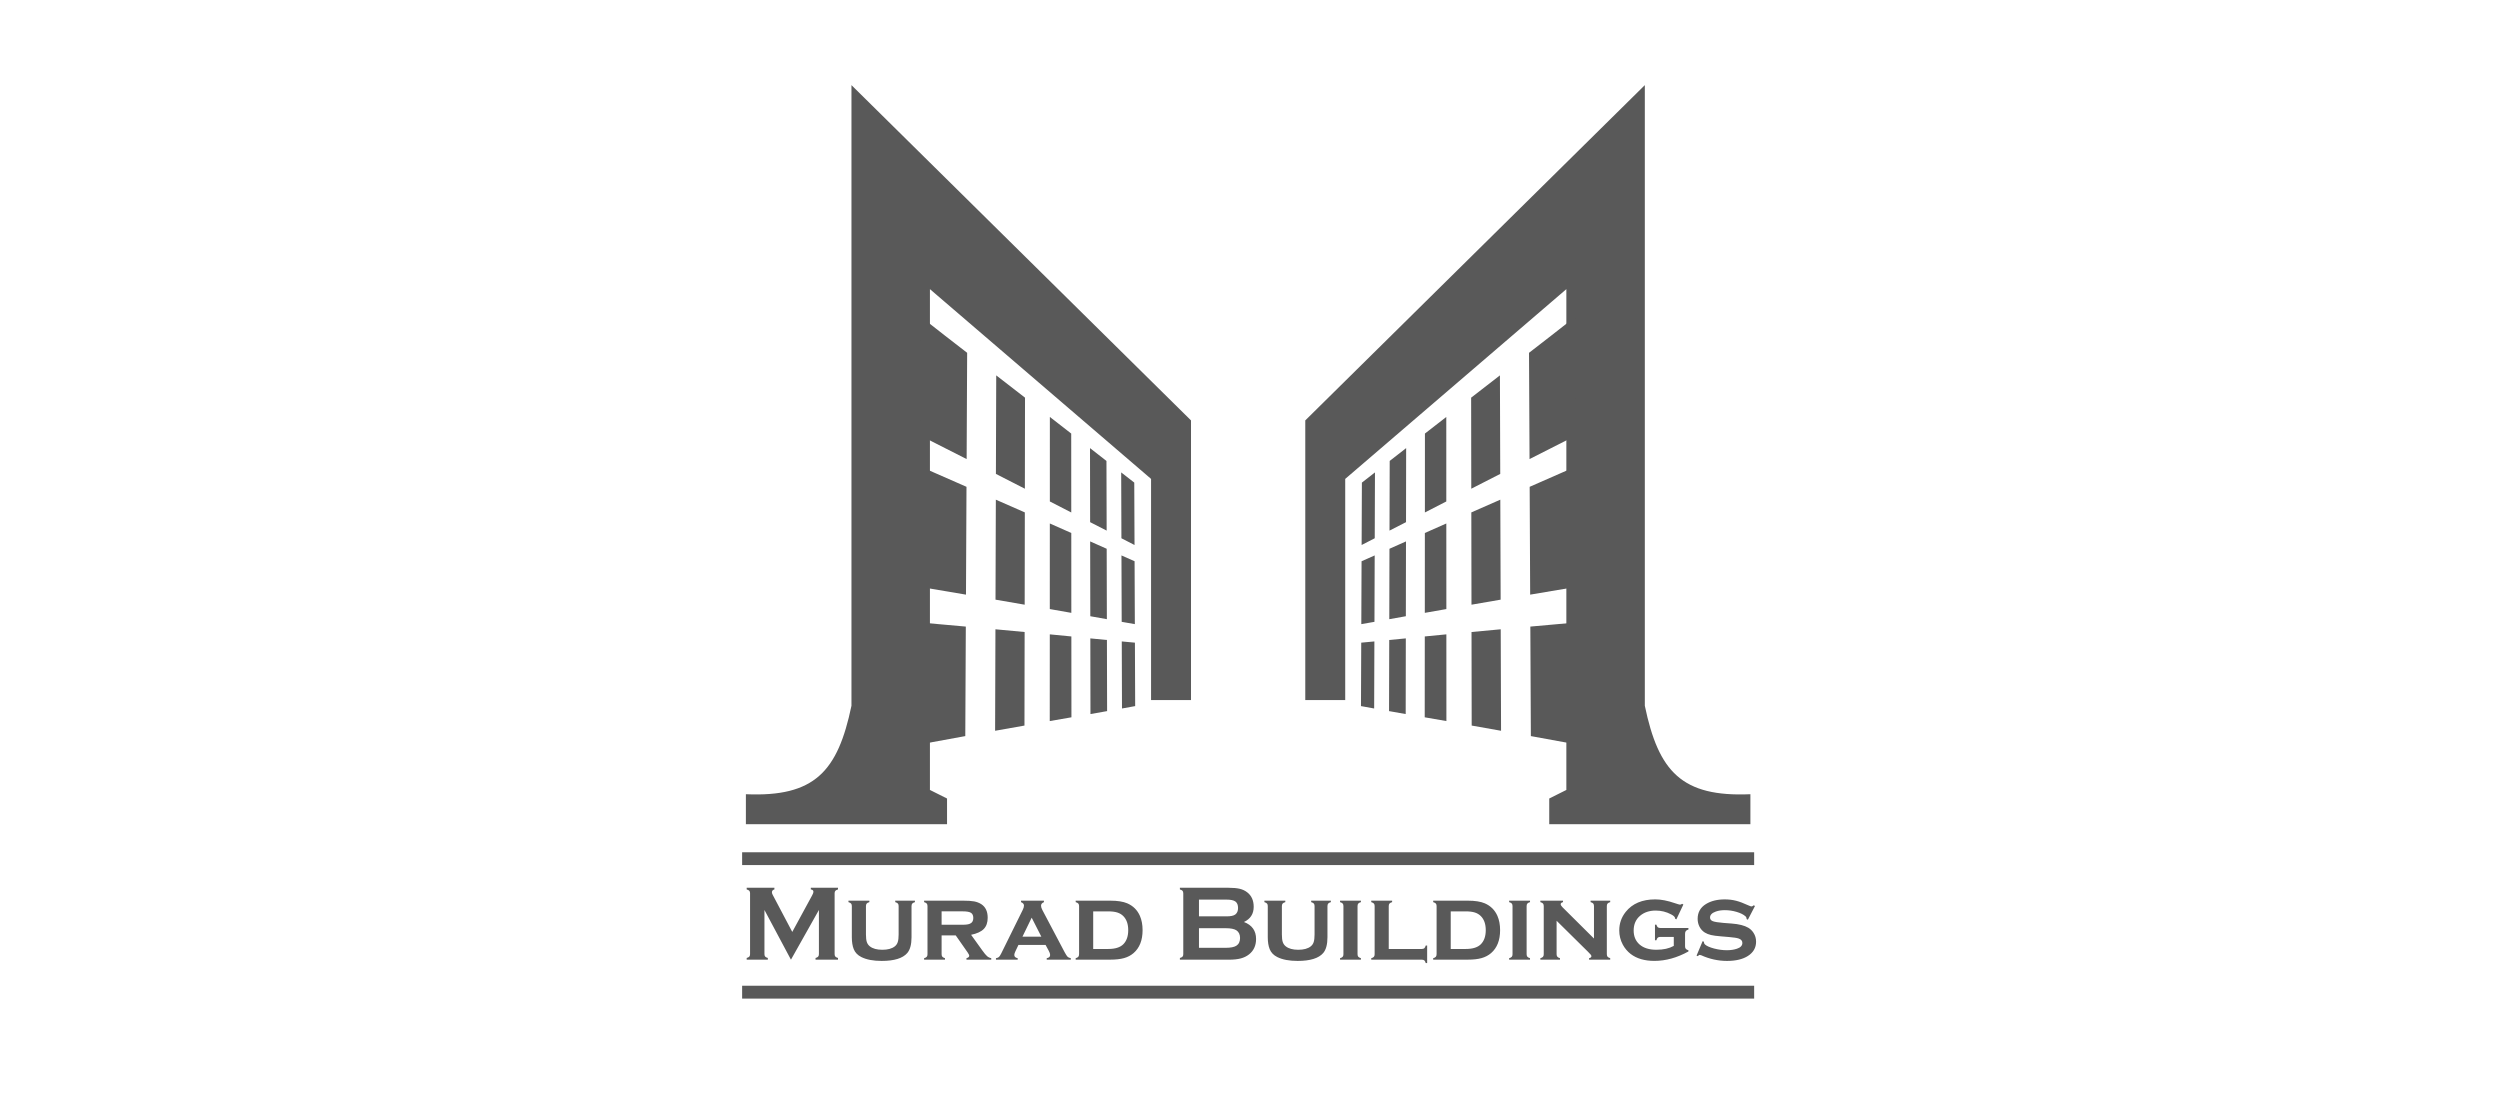 <?xml version="1.0" encoding="UTF-8"?> <svg xmlns="http://www.w3.org/2000/svg" width="330" height="146" viewBox="0 0 330 146" fill="none"> <path fill-rule="evenodd" clip-rule="evenodd" d="M112.393 11.236V93.16C110.585 101.844 107.523 105.23 98.457 104.837V108.792H125.009V105.403C124.256 105.026 123.503 104.65 122.75 104.273V38.167L151.94 63.215V92.407H157.213V55.494L112.393 11.236ZM217.117 11.236V93.16C218.924 101.844 221.987 105.23 231.052 104.837V108.792H204.5V105.403C205.253 105.026 206.006 104.65 206.759 104.273V38.167L177.569 63.215V92.407H172.296V55.494L217.117 11.236ZM104.405 126.676L100.907 120.117V125.944C100.907 126.089 100.941 126.198 101.004 126.273C101.07 126.346 101.186 126.405 101.353 126.453V126.676H98.562V126.453C98.73 126.405 98.844 126.346 98.912 126.273C98.976 126.2 99.008 126.091 99.008 125.944V117.908C99.008 117.769 98.975 117.662 98.912 117.587C98.846 117.513 98.732 117.455 98.562 117.406V117.183H102.222V117.406C102.005 117.462 101.894 117.588 101.894 117.788C101.894 117.881 101.928 117.988 101.992 118.11L104.58 123.014L107.2 118.193C107.316 117.979 107.373 117.826 107.373 117.728C107.373 117.538 107.258 117.431 107.026 117.406V117.183H110.615V117.406C110.449 117.455 110.333 117.513 110.267 117.587C110.203 117.66 110.169 117.767 110.169 117.908V125.944C110.169 126.089 110.203 126.198 110.267 126.273C110.333 126.346 110.449 126.405 110.615 126.453V126.676H107.651V126.453C107.815 126.41 107.929 126.353 107.995 126.274C108.065 126.198 108.097 126.089 108.097 125.944V120.117L104.407 126.676H104.405ZM120.321 119.598V123.721C120.321 124.661 120.136 125.352 119.766 125.793C119.168 126.492 118.041 126.842 116.385 126.842C115.278 126.842 114.384 126.674 113.701 126.333C113.21 126.089 112.874 125.737 112.692 125.284C112.526 124.866 112.442 124.343 112.442 123.721V119.598C112.442 119.453 112.409 119.345 112.344 119.27C112.278 119.196 112.164 119.132 111.996 119.082V118.888H114.757V119.082C114.586 119.13 114.468 119.189 114.404 119.268C114.339 119.345 114.306 119.453 114.306 119.598V123.346C114.306 123.779 114.343 124.115 114.42 124.345C114.498 124.577 114.63 124.768 114.821 124.918C115.201 125.22 115.751 125.37 116.468 125.37C117.186 125.37 117.739 125.22 118.117 124.918C118.303 124.768 118.433 124.579 118.506 124.345C118.58 124.115 118.619 123.779 118.619 123.346V119.598C118.619 119.453 118.588 119.345 118.524 119.27C118.462 119.196 118.344 119.132 118.173 119.082V118.888H120.769V119.082C120.603 119.13 120.487 119.189 120.419 119.268C120.355 119.345 120.323 119.453 120.323 119.598H120.321ZM124.292 123.478V125.96C124.292 126.103 124.326 126.214 124.39 126.291C124.456 126.367 124.572 126.43 124.738 126.48V126.674H121.983V126.48C122.147 126.437 122.261 126.378 122.327 126.299C122.397 126.221 122.429 126.11 122.429 125.964V119.596C122.429 119.452 122.395 119.343 122.332 119.268C122.266 119.195 122.152 119.13 121.983 119.08V118.886H127.085C127.749 118.886 128.252 118.92 128.602 118.986C128.948 119.055 129.258 119.175 129.535 119.352C130.095 119.719 130.375 120.317 130.375 121.145C130.375 121.777 130.202 122.27 129.858 122.625C129.512 122.98 128.953 123.237 128.184 123.394L129.658 125.446C129.926 125.825 130.142 126.082 130.3 126.217C130.459 126.355 130.641 126.44 130.846 126.478V126.672H127.574V126.478C127.816 126.414 127.938 126.31 127.938 126.167C127.938 126.066 127.861 125.909 127.715 125.702L126.158 123.474H124.294L124.292 123.478ZM124.292 122.066H127.099C127.525 122.066 127.841 122.018 128.043 121.925C128.33 121.802 128.475 121.552 128.475 121.183C128.475 120.853 128.375 120.624 128.173 120.494C127.972 120.364 127.613 120.299 127.099 120.299H124.292V122.066ZM138.017 124.729H134.435L134.032 125.577C133.934 125.78 133.887 125.943 133.887 126.057C133.887 126.28 134.034 126.423 134.333 126.481V126.676H131.466V126.481C131.641 126.453 131.773 126.401 131.86 126.323C131.946 126.242 132.046 126.087 132.162 125.855L135.004 120.099C135.112 119.882 135.165 119.691 135.165 119.527C135.165 119.337 135.035 119.189 134.776 119.082V118.888H137.799V119.082C137.546 119.184 137.417 119.341 137.417 119.555C137.417 119.709 137.474 119.898 137.59 120.117L140.538 125.702C140.702 126.005 140.827 126.199 140.92 126.291C141.013 126.382 141.156 126.444 141.345 126.48V126.674H138.167V126.48C138.468 126.43 138.618 126.287 138.618 126.057C138.618 125.914 138.561 125.735 138.445 125.523L138.015 124.727L138.017 124.729ZM137.456 123.637L136.182 121.133L134.967 123.637H137.456ZM142.439 125.966V119.598C142.439 119.453 142.405 119.345 142.341 119.27C142.275 119.196 142.16 119.132 141.991 119.082V118.888H146.559C147.509 118.888 148.258 119.007 148.804 119.241C149.575 119.577 150.128 120.126 150.468 120.897C150.703 121.434 150.821 122.063 150.821 122.78C150.821 124.111 150.425 125.12 149.632 125.807C149.277 126.114 148.854 126.333 148.369 126.471C147.885 126.606 147.282 126.674 146.558 126.674H141.989V126.48C142.153 126.437 142.268 126.378 142.334 126.299C142.403 126.221 142.435 126.11 142.435 125.964L142.439 125.966ZM144.302 125.264H146.292C147.205 125.264 147.867 125.056 148.28 124.638C148.71 124.204 148.926 123.583 148.926 122.782C148.926 121.981 148.71 121.363 148.28 120.928C148.066 120.71 147.8 120.551 147.487 120.451C147.171 120.351 146.773 120.301 146.292 120.301H144.302V125.264ZM164.203 121.704C165.268 122.107 165.802 122.855 165.802 123.945C165.802 124.811 165.492 125.491 164.869 125.982C164.555 126.228 164.191 126.405 163.775 126.514C163.359 126.622 162.847 126.678 162.235 126.678H155.746V126.455C155.914 126.407 156.028 126.348 156.096 126.274C156.16 126.201 156.192 126.092 156.192 125.946V117.917C156.192 117.772 156.158 117.663 156.096 117.588C156.03 117.515 155.916 117.456 155.746 117.408V117.185H162.171C162.788 117.185 163.284 117.233 163.659 117.324C164.035 117.417 164.364 117.574 164.646 117.797C165.208 118.236 165.488 118.872 165.488 119.703C165.488 120.63 165.058 121.299 164.201 121.704H164.203ZM158.264 120.96H161.899C162.452 120.96 162.836 120.879 163.056 120.715C163.3 120.53 163.423 120.242 163.423 119.853C163.423 119.464 163.307 119.17 163.077 119.002C162.845 118.834 162.452 118.748 161.899 118.748H158.264V120.961V120.96ZM158.264 125.111H161.781C162.436 125.111 162.906 125.02 163.193 124.84C163.523 124.631 163.687 124.288 163.687 123.817C163.687 123.346 163.523 123.009 163.193 122.794C162.911 122.614 162.44 122.523 161.781 122.523H158.264V125.111ZM175.224 119.598V123.721C175.224 124.661 175.039 125.352 174.669 125.793C174.072 126.492 172.944 126.842 171.288 126.842C170.181 126.842 169.287 126.674 168.604 126.333C168.113 126.089 167.778 125.737 167.596 125.284C167.43 124.866 167.346 124.343 167.346 123.721V119.598C167.346 119.453 167.312 119.345 167.248 119.27C167.182 119.196 167.067 119.132 166.9 119.082V118.888H169.66V119.082C169.489 119.13 169.371 119.189 169.307 119.268C169.243 119.345 169.209 119.453 169.209 119.598V123.346C169.209 123.779 169.246 124.115 169.323 124.345C169.401 124.577 169.534 124.768 169.724 124.918C170.105 125.22 170.654 125.37 171.372 125.37C172.089 125.37 172.642 125.22 173.021 124.918C173.206 124.768 173.336 124.579 173.41 124.345C173.483 124.115 173.522 123.779 173.522 123.346V119.598C173.522 119.453 173.492 119.345 173.427 119.27C173.365 119.196 173.247 119.132 173.076 119.082V118.888H175.672V119.082C175.506 119.13 175.39 119.189 175.323 119.268C175.258 119.345 175.226 119.453 175.226 119.598H175.224ZM179.195 119.598V125.959C179.195 126.103 179.229 126.212 179.293 126.291C179.359 126.367 179.475 126.43 179.641 126.48V126.674H176.886V126.48C177.05 126.437 177.164 126.378 177.23 126.299C177.3 126.221 177.332 126.11 177.332 125.964V119.596C177.332 119.452 177.298 119.343 177.236 119.268C177.17 119.195 177.055 119.13 176.886 119.08V118.886H179.641V119.08C179.475 119.129 179.359 119.188 179.293 119.266C179.229 119.343 179.195 119.452 179.195 119.596V119.598ZM183.317 125.264H187.675C187.825 125.264 187.936 125.23 188.009 125.166C188.082 125.102 188.146 124.984 188.196 124.813H188.384V127.122H188.196C188.148 126.954 188.089 126.84 188.011 126.772C187.934 126.708 187.823 126.676 187.673 126.676H181.006V126.481C181.171 126.439 181.285 126.38 181.351 126.301C181.42 126.223 181.452 126.112 181.452 125.966V119.598C181.452 119.453 181.419 119.345 181.354 119.27C181.288 119.196 181.174 119.132 181.005 119.082V118.888H183.76V119.082C183.594 119.13 183.478 119.189 183.412 119.268C183.348 119.345 183.314 119.453 183.314 119.598V125.264H183.317ZM189.631 125.966V119.598C189.631 119.453 189.597 119.345 189.533 119.27C189.467 119.196 189.353 119.132 189.183 119.082V118.888H193.752C194.701 118.888 195.45 119.007 195.997 119.241C196.767 119.577 197.321 120.126 197.66 120.897C197.895 121.434 198.013 122.063 198.013 122.78C198.013 124.111 197.617 125.12 196.825 125.807C196.469 126.114 196.046 126.333 195.561 126.471C195.077 126.606 194.474 126.674 193.75 126.674H189.181V126.48C189.346 126.437 189.46 126.378 189.526 126.299C189.595 126.221 189.627 126.11 189.627 125.964L189.631 125.966ZM191.494 125.264H193.484C194.398 125.264 195.06 125.056 195.474 124.638C195.904 124.204 196.12 123.583 196.12 122.782C196.12 121.981 195.904 121.363 195.474 120.928C195.259 120.71 194.994 120.551 194.681 120.451C194.365 120.351 193.967 120.301 193.486 120.301H191.496V125.264H191.494ZM201.514 119.598V125.959C201.514 126.103 201.548 126.212 201.612 126.291C201.678 126.367 201.794 126.43 201.962 126.48V126.674H199.207V126.48C199.371 126.437 199.485 126.378 199.551 126.299C199.621 126.221 199.653 126.11 199.653 125.964V119.596C199.653 119.452 199.619 119.343 199.557 119.268C199.491 119.195 199.376 119.13 199.207 119.08V118.886H201.962V119.08C201.796 119.129 201.68 119.188 201.612 119.266C201.548 119.343 201.514 119.452 201.514 119.596V119.598ZM205.471 121.543V125.96C205.471 126.103 205.505 126.214 205.572 126.292C205.638 126.371 205.753 126.432 205.917 126.48V126.674H203.327V126.48C203.492 126.437 203.606 126.378 203.672 126.299C203.741 126.221 203.774 126.11 203.774 125.964V119.596C203.774 119.452 203.74 119.343 203.677 119.268C203.611 119.195 203.497 119.13 203.327 119.08V118.886H206.318V119.08C206.115 119.13 206.011 119.223 206.011 119.352C206.011 119.462 206.088 119.594 206.234 119.741L210.405 123.885V119.596C210.405 119.452 210.371 119.343 210.307 119.266C210.241 119.188 210.127 119.129 209.959 119.08V118.886H212.548V119.08C212.382 119.129 212.266 119.188 212.198 119.266C212.134 119.343 212.102 119.452 212.102 119.596V125.957C212.102 126.101 212.136 126.21 212.198 126.289C212.264 126.365 212.38 126.428 212.548 126.478V126.672H209.759V126.478C209.962 126.437 210.066 126.353 210.066 126.221C210.066 126.157 210.037 126.091 209.982 126.021C209.925 125.951 209.796 125.818 209.598 125.616L205.471 121.54V121.543ZM220.941 123.671H219.167C219.017 123.671 218.906 123.705 218.83 123.767C218.751 123.833 218.692 123.947 218.644 124.117H218.457V122.057H218.644C218.692 122.221 218.751 122.332 218.83 122.398C218.906 122.462 219.017 122.495 219.167 122.495H222.873V122.696C222.709 122.744 222.595 122.81 222.529 122.898C222.459 122.985 222.427 123.112 222.427 123.273V124.915C222.427 125.059 222.461 125.172 222.529 125.248C222.595 125.327 222.709 125.389 222.873 125.436V125.594C221.371 126.423 219.874 126.838 218.38 126.838C217.092 126.838 216.049 126.535 215.252 125.926C214.82 125.594 214.474 125.18 214.208 124.69C213.897 124.106 213.742 123.481 213.742 122.819C213.742 121.9 214.024 121.086 214.59 120.373C215.469 119.27 216.774 118.718 218.498 118.718C219.253 118.718 220.115 118.884 221.085 119.22C221.469 119.348 221.694 119.414 221.76 119.414C221.838 119.414 221.931 119.377 222.038 119.304L222.204 119.395L221.282 121.356L221.114 121.272V121.229C221.114 121.058 220.943 120.883 220.598 120.703C219.965 120.364 219.283 120.194 218.555 120.194C217.718 120.194 217.029 120.424 216.49 120.883C215.924 121.365 215.643 122.013 215.643 122.83C215.643 123.594 215.899 124.206 216.413 124.665C216.943 125.132 217.684 125.368 218.637 125.368C219.59 125.368 220.313 125.2 220.939 124.859V123.671H220.941ZM231.657 119.591L230.717 121.406L230.551 121.315C230.551 121.163 230.501 121.042 230.404 120.954C230.14 120.717 229.751 120.522 229.237 120.371C228.721 120.217 228.2 120.141 227.674 120.141C227.222 120.141 226.824 120.203 226.478 120.328C225.977 120.508 225.725 120.769 225.725 121.113C225.725 121.342 225.847 121.5 226.086 121.595C226.328 121.69 226.792 121.766 227.483 121.823L228.582 121.907C229.544 121.981 230.272 122.166 230.774 122.462C231.054 122.628 231.282 122.851 231.462 123.13C231.691 123.478 231.803 123.869 231.803 124.304C231.803 125.097 231.446 125.721 230.733 126.182C230.051 126.621 229.128 126.842 227.965 126.842C226.801 126.842 225.657 126.592 224.563 126.096C224.49 126.066 224.426 126.048 224.376 126.048C224.283 126.048 224.196 126.103 224.117 126.214L223.944 126.144L224.744 124.238L224.917 124.308V124.365C224.917 124.486 224.965 124.588 225.056 124.672C225.286 124.875 225.688 125.052 226.259 125.204C226.828 125.354 227.39 125.429 227.949 125.429C228.439 125.429 228.878 125.364 229.268 125.234C229.749 125.077 229.992 124.822 229.992 124.47C229.992 124.188 229.826 123.99 229.491 123.881C229.268 123.804 228.866 123.744 228.288 123.694L227.196 123.601C226.607 123.556 226.159 123.496 225.848 123.421C225.538 123.348 225.267 123.239 225.035 123.096C224.738 122.91 224.508 122.657 224.339 122.336C224.173 122.018 224.089 121.666 224.089 121.286C224.089 120.435 224.455 119.782 225.188 119.332C225.855 118.923 226.682 118.72 227.663 118.72C228.197 118.72 228.693 118.779 229.157 118.898C229.617 119.016 230.169 119.223 230.809 119.519C230.999 119.607 231.131 119.652 231.206 119.652C231.28 119.652 231.373 119.6 231.491 119.498L231.657 119.589V119.591ZM97.961 112.495H231.548V114.187H97.961V112.495ZM97.961 130.12H231.548V131.812H97.961V130.12Z" fill="#595959"></path> <path fill-rule="evenodd" clip-rule="evenodd" d="M149.809 84.833C149.82 87.627 149.832 90.411 149.843 93.205C149.279 93.31 148.702 93.415 148.103 93.521C148.092 90.567 148.08 87.619 148.073 84.669C148.671 84.727 149.249 84.778 149.809 84.831V84.833ZM146.114 84.479C146.125 87.602 146.131 90.731 146.138 93.866C145.433 93.994 144.702 94.126 143.941 94.255C143.935 90.913 143.932 87.587 143.924 84.267C144.684 84.341 145.412 84.412 146.114 84.479ZM141.42 84.013C141.422 87.564 141.428 91.117 141.429 94.684C140.518 94.843 139.566 95.014 138.567 95.18C138.571 91.359 138.571 87.543 138.573 83.735C139.564 83.838 140.513 83.931 141.42 84.011V84.013ZM135.251 83.426C135.241 87.528 135.236 91.653 135.23 95.775C134.005 95.998 132.714 96.231 131.354 96.462C131.367 91.986 131.382 87.518 131.398 83.066C132.751 83.191 134.031 83.308 135.251 83.426ZM127.487 82.709C127.464 87.516 127.441 92.333 127.418 97.165C125.469 97.532 123.382 97.913 121.152 98.31C121.192 92.901 121.23 87.524 121.271 82.152C123.483 82.358 125.555 82.541 127.487 82.709ZM149.765 74.084C149.777 76.849 149.788 79.62 149.799 82.385C149.239 82.291 148.662 82.194 148.063 82.082C148.052 79.153 148.044 76.229 148.033 73.315C148.631 73.58 149.207 73.836 149.767 74.084H149.765ZM146.083 72.438C146.091 75.531 146.098 78.628 146.106 81.731C145.405 81.607 144.677 81.483 143.92 81.342C143.914 78.045 143.907 74.751 143.901 71.466C144.66 71.809 145.384 72.127 146.083 72.438ZM141.41 70.352C141.412 73.861 141.414 77.37 141.416 80.897C140.511 80.737 139.564 80.573 138.573 80.396C138.573 76.62 138.577 72.856 138.578 69.099C139.564 69.538 140.505 69.954 141.408 70.352H141.41ZM135.278 67.638C135.272 71.693 135.262 75.745 135.257 79.82C134.039 79.61 132.758 79.397 131.407 79.154C131.422 74.74 131.438 70.348 131.451 65.957C132.796 66.557 134.068 67.108 135.278 67.638ZM127.577 64.259C127.554 68.985 127.533 73.735 127.51 78.493C125.579 78.176 123.514 77.825 121.307 77.446C121.345 72.122 121.385 66.836 121.423 61.557C123.613 62.53 125.663 63.426 127.577 64.259ZM149.723 63.706C149.735 66.448 149.746 69.195 149.757 71.941C149.197 71.66 148.622 71.363 148.027 71.05C148.016 68.146 148.008 65.253 147.997 62.358C148.591 62.829 149.169 63.272 149.725 63.704L149.723 63.706ZM127.664 46.571C127.639 51.239 127.619 55.907 127.596 60.598C125.684 59.637 123.639 58.602 121.453 57.482C121.492 52.251 121.53 47.028 121.568 41.824C123.735 43.529 125.766 45.11 127.664 46.571ZM135.302 52.49C135.297 56.487 135.289 60.491 135.283 64.511C134.075 63.895 132.804 63.252 131.46 62.556C131.476 58.211 131.491 53.872 131.502 49.549C132.838 50.59 134.102 51.567 135.302 52.492V52.49ZM141.401 57.227C141.403 60.688 141.405 64.16 141.407 67.646C140.507 67.185 139.564 66.7 138.58 66.193C138.58 62.469 138.584 58.75 138.582 55.039C139.564 55.804 140.501 56.532 141.399 57.227H141.401ZM146.053 60.844C146.062 63.905 146.07 66.965 146.078 70.041C145.378 69.686 144.652 69.311 143.897 68.924C143.892 65.661 143.888 62.402 143.88 59.149C144.633 59.742 145.357 60.302 146.051 60.842L146.053 60.844ZM201.83 46.571C201.855 51.239 201.876 55.907 201.899 60.598C203.81 59.637 205.855 58.602 208.041 57.482C208.003 52.251 207.964 47.028 207.926 41.824C205.76 43.529 203.728 45.11 201.83 46.571ZM194.19 52.49C194.196 56.487 194.203 60.491 194.209 64.511C195.417 63.895 196.688 63.252 198.032 62.556C198.017 58.211 198.001 53.872 197.99 49.549C196.654 50.59 195.39 51.567 194.19 52.492V52.49ZM188.091 57.227C188.09 60.688 188.088 64.16 188.086 67.646C188.985 67.185 189.929 66.7 190.912 66.193C190.912 62.469 190.908 58.75 190.91 55.039C189.929 55.804 188.991 56.532 188.093 57.227H188.091ZM183.44 60.844C183.43 63.905 183.422 66.965 183.415 70.041C184.114 69.686 184.84 69.311 185.595 68.924C185.601 65.661 185.604 62.402 185.612 59.149C184.859 59.742 184.135 60.302 183.441 60.842L183.44 60.844ZM179.769 63.706C179.758 66.448 179.746 69.195 179.735 71.941C180.295 71.66 180.871 71.363 181.465 71.05C181.477 68.146 181.484 65.253 181.496 62.358C180.901 62.829 180.326 63.272 179.769 63.704V63.706ZM201.916 64.259C201.939 68.985 201.96 73.735 201.982 78.493C203.913 78.176 205.979 77.825 208.186 77.446C208.147 72.122 208.107 66.836 208.069 61.557C205.88 62.53 203.829 63.426 201.916 64.259ZM194.215 67.638C194.22 71.693 194.23 75.745 194.236 79.82C195.453 79.61 196.734 79.397 198.085 79.154C198.07 74.74 198.055 70.348 198.041 65.957C196.696 66.557 195.425 67.108 194.215 67.638ZM188.082 70.352C188.08 73.861 188.078 77.37 188.076 80.897C188.981 80.737 189.929 80.573 190.92 80.396C190.92 76.62 190.916 72.856 190.914 69.099C189.929 69.538 188.987 69.954 188.084 70.352H188.082ZM183.409 72.438C183.401 75.531 183.394 78.628 183.386 81.731C184.087 81.607 184.815 81.483 185.572 81.342C185.578 78.045 185.585 74.751 185.591 71.466C184.833 71.809 184.108 72.127 183.409 72.438ZM179.727 74.084C179.716 76.849 179.704 79.62 179.693 82.385C180.253 82.291 180.831 82.194 181.429 82.082C181.44 79.153 181.448 76.229 181.459 73.315C180.861 73.58 180.286 73.836 179.727 74.084ZM202.005 82.709C202.028 87.516 202.051 92.333 202.074 97.165C204.023 97.532 206.11 97.913 208.34 98.31C208.3 92.901 208.262 87.524 208.222 82.152C206.009 82.358 203.938 82.541 202.005 82.709ZM194.241 83.426C194.251 87.528 194.257 91.653 194.262 95.775C195.488 95.998 196.778 96.231 198.139 96.462C198.125 91.986 198.11 87.518 198.095 83.066C196.742 83.191 195.461 83.308 194.241 83.426ZM188.072 84.013C188.07 87.564 188.065 91.117 188.063 94.684C188.974 94.843 189.927 95.014 190.925 95.18C190.921 91.359 190.921 87.543 190.92 83.735C189.929 83.838 188.98 83.931 188.072 84.011V84.013ZM183.379 84.479C183.369 87.602 183.361 90.731 183.354 93.866C184.059 93.994 184.791 94.126 185.551 94.255C185.557 90.913 185.561 87.587 185.568 84.267C184.808 84.341 184.08 84.412 183.379 84.479ZM179.683 84.833C179.672 87.627 179.66 90.411 179.649 93.205C180.213 93.31 180.791 93.415 181.389 93.521C181.4 90.567 181.412 87.619 181.419 84.669C180.821 84.727 180.244 84.778 179.683 84.831V84.833Z" fill="#595959"></path> </svg> 
